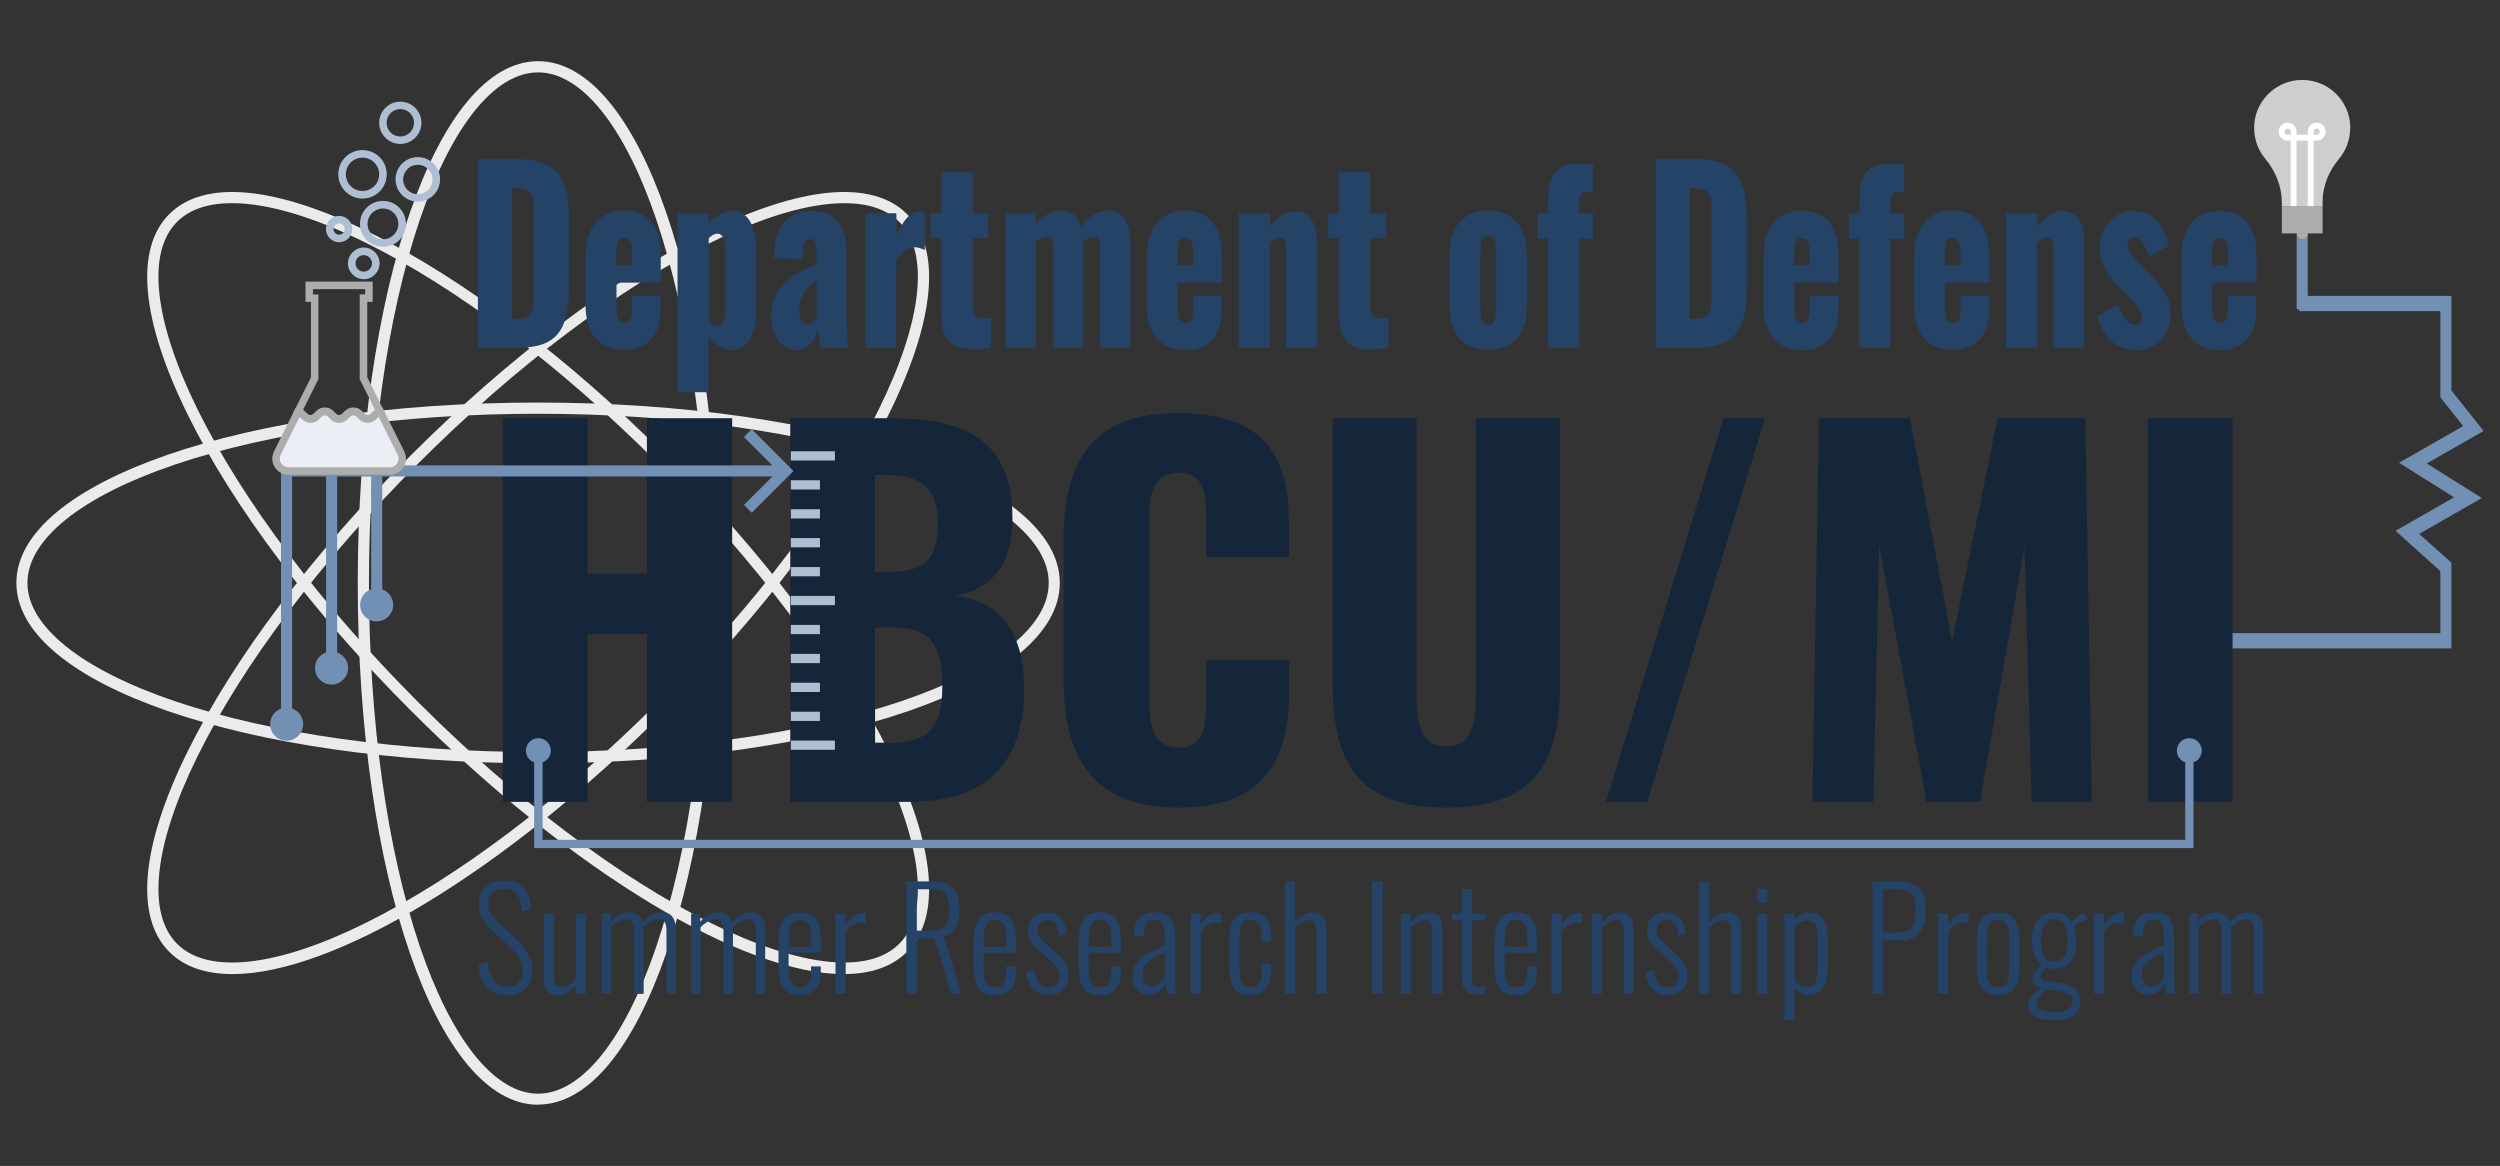 <svg xmlns="http://www.w3.org/2000/svg" id="Layer_1" data-name="Layer 1" viewBox="0 0 178.55 83.27"><rect x="0" y="0" width="178.55" height="83.27" fill="#333333" stroke="none"/><defs><style>      .cls-1 {        fill: #aebfd4;      }      .cls-2 {        fill: #fff;      }      .cls-3 {        fill: #254267;      }      .cls-4 {        fill: #728fb4;      }      .cls-5 {        fill: #15263b;      }      .cls-6 {        fill: #ebeff5;      }      .cls-7 {        fill: #ebebeb;      }      .cls-8 {        fill: #adadad;      }      .cls-9 {        fill: #cecece;      }    </style></defs><g><path class="cls-7" d="M38.43,78.9c-7.22,0-12.88-16.37-12.88-37.26S31.21,4.37,38.43,4.37s12.88,16.37,12.88,37.26-5.66,37.26-12.88,37.26Zm0-73.73c-3.1,0-6.18,3.84-8.45,10.53-2.34,6.92-3.63,16.14-3.63,25.94s1.29,19.02,3.63,25.94c2.27,6.69,5.35,10.53,8.45,10.53s6.18-3.84,8.45-10.53c2.34-6.92,3.63-16.14,3.63-25.94s-1.29-19.02-3.63-25.94c-2.27-6.69-5.35-10.53-8.45-10.53Z"></path><path class="cls-7" d="M38.43,54.51c-20.89,0-37.26-5.66-37.26-12.88s16.37-12.88,37.26-12.88,37.26,5.66,37.26,12.88-16.37,12.88-37.26,12.88Zm0-24.96c-9.81,0-19.02,1.29-25.94,3.63-6.69,2.27-10.53,5.35-10.53,8.45s3.84,6.18,10.53,8.45c6.92,2.34,16.14,3.63,25.94,3.63s19.02-1.29,25.94-3.63c6.69-2.27,10.53-5.34,10.53-8.45s-3.84-6.18-10.53-8.45c-6.92-2.34-16.14-3.63-25.94-3.63Z"></path><path class="cls-7" d="M60.26,69.57c-7.12,0-19.27-7.17-30.93-18.83-6.99-6.99-12.65-14.49-15.92-21.12-3.34-6.75-3.81-11.84-1.32-14.33,2.49-2.49,7.58-2.02,14.33,1.32,6.63,3.28,14.13,8.93,21.12,15.92,6.99,6.99,12.65,14.49,15.92,21.12,3.34,6.75,3.81,11.84,1.32,14.33-1.08,1.08-2.62,1.59-4.52,1.59ZM16.57,14.51c-1.7,0-3.03,.44-3.92,1.33-2.2,2.2-1.66,7.09,1.47,13.42,3.24,6.55,8.84,13.98,15.77,20.91,6.93,6.93,14.36,12.54,20.91,15.77,6.33,3.13,11.22,3.67,13.42,1.47,2.2-2.2,1.66-7.09-1.47-13.42-3.24-6.55-8.84-13.98-15.77-20.91-6.93-6.93-14.36-12.54-20.91-15.77-3.76-1.86-7.01-2.8-9.5-2.8Z"></path><path class="cls-7" d="M16.61,69.57c-1.9,0-3.45-.51-4.52-1.59-2.49-2.49-2.02-7.58,1.32-14.33,3.28-6.63,8.93-14.13,15.92-21.12l.28,.28-.28-.28c6.99-6.99,14.49-12.65,21.12-15.92,6.75-3.34,11.84-3.81,14.33-1.32,2.49,2.49,2.02,7.58-1.32,14.33-3.28,6.63-8.93,14.13-15.92,21.12-11.66,11.66-23.81,18.83-30.93,18.83ZM60.3,14.51c-2.48,0-5.73,.94-9.5,2.8-6.55,3.24-13.98,8.84-20.91,15.77-6.93,6.93-12.54,14.36-15.77,20.91-3.13,6.33-3.67,11.22-1.47,13.42,2.2,2.2,7.09,1.66,13.42-1.47,6.55-3.24,13.98-8.84,20.91-15.77,6.93-6.93,12.54-14.36,15.77-20.91,3.13-6.33,3.67-11.22,1.47-13.42-.89-.89-2.23-1.33-3.92-1.33Z"></path></g><polygon class="cls-4" points="175.08 21.13 164.2 21.13 164.2 22.22 174.29 22.22 174.29 28.38 175.92 30.43 171.34 33.05 175.27 35.52 171.09 37.91 174.29 40.79 174.29 45.22 158.8 45.22 157.47 46.31 175.08 46.31 175.08 40.19 172.78 38.13 177.25 35.57 173.32 33.1 177.38 30.78 175.08 27.89 175.08 21.13"></polygon><g><rect class="cls-4" x="164.03" y="16.28" width=".79" height="5.81"></rect><g><path class="cls-9" d="M167.86,9.14c0-2.03-1.75-3.64-3.83-3.41-1.58,.18-2.86,1.46-3.02,3.04-.1,.97,.2,1.88,.77,2.56,.74,.89,1.19,1.99,1.19,3.15v.25h2.91v-.31c0-1.13,.44-2.2,1.17-3.07,.5-.6,.8-1.36,.8-2.21Z"></path><rect class="cls-8" x="162.97" y="14.72" width="2.91" height="1.95"></rect><path class="cls-8" d="M164.82,16.68c0,.22-.18,.39-.39,.39s-.39-.18-.39-.39h.79Z"></path><g><path class="cls-2" d="M163.81,10.04h-.43c-.35,0-.64-.29-.64-.64s.29-.64,.64-.64,.64,.29,.64,.64v.43l-.21,.21Zm-.43-.86c-.12,0-.22,.1-.22,.22s.1,.22,.22,.22h.22v-.22c0-.12-.1-.22-.22-.22Z"></path><path class="cls-2" d="M165.46,10.04h-.43l-.21-.21v-.43c0-.35,.29-.64,.64-.64s.64,.29,.64,.64-.29,.64-.64,.64Zm-.22-.42h.22c.12,0,.22-.1,.22-.22s-.1-.22-.22-.22-.22,.1-.22,.22v.22Z"></path><polygon class="cls-2" points="165.24 14.72 164.82 14.72 164.82 10.04 164.02 10.04 164.02 14.72 163.6 14.72 163.6 9.83 163.81 9.62 165.03 9.62 165.24 9.83 165.24 14.72"></polygon></g></g></g><g><path class="cls-1" d="M25.98,19.94c-.62,0-1.13-.51-1.13-1.13s.51-1.13,1.13-1.13,1.13,.51,1.13,1.13-.51,1.13-1.13,1.13Zm0-1.72c-.33,0-.59,.27-.59,.59s.27,.59,.59,.59,.59-.27,.59-.59-.27-.59-.59-.59Z"></path><path class="cls-1" d="M27.35,17.63c-.9,0-1.64-.73-1.64-1.64s.73-1.64,1.64-1.64,1.64,.73,1.64,1.64-.73,1.64-1.64,1.64Zm0-2.74c-.61,0-1.1,.49-1.1,1.1s.49,1.1,1.1,1.1,1.1-.49,1.1-1.1-.49-1.1-1.1-1.1Z"></path><path class="cls-1" d="M24.22,17.3c-.52,0-.94-.42-.94-.94s.42-.94,.94-.94,.94,.42,.94,.94-.42,.94-.94,.94Zm0-1.34c-.22,0-.4,.18-.4,.4s.18,.4,.4,.4,.4-.18,.4-.4-.18-.4-.4-.4Z"></path><path class="cls-1" d="M25.89,14.18c-.95,0-1.73-.77-1.73-1.73s.77-1.73,1.73-1.73,1.73,.77,1.73,1.73-.77,1.73-1.73,1.73Zm0-2.92c-.66,0-1.19,.53-1.19,1.19s.53,1.19,1.19,1.19,1.19-.53,1.19-1.19-.53-1.19-1.19-1.19Z"></path><path class="cls-1" d="M29.84,14.4c-.87,0-1.59-.71-1.59-1.59s.71-1.59,1.59-1.59,1.59,.71,1.59,1.59-.71,1.59-1.59,1.59Zm0-2.63c-.58,0-1.05,.47-1.05,1.05s.47,1.05,1.05,1.05,1.05-.47,1.05-1.05-.47-1.05-1.05-1.05Z"></path><path class="cls-1" d="M28.59,10.28c-.83,0-1.51-.68-1.51-1.51s.68-1.51,1.51-1.51,1.51,.68,1.51,1.51-.68,1.51-1.51,1.51Zm0-2.49c-.54,0-.98,.44-.98,.98s.44,.98,.98,.98,.98-.44,.98-.98-.44-.98-.98-.98Z"></path></g><g><path class="cls-3" d="M34.18,68.9l.66-.2c.11,.99,.37,1.76,1.35,1.76,.71,0,1.13-.35,1.13-1.16,0-.71-.38-1.16-.98-1.73l-1.42-1.36c-.51-.49-.73-.99-.73-1.61,0-1.11,.72-1.72,1.81-1.72,1.16,0,1.81,.55,1.92,2.03l-.64,.17c-.08-1.01-.36-1.6-1.28-1.6-.66,0-1.13,.34-1.13,1.06,0,.44,.15,.77,.56,1.17l1.42,1.34c.62,.59,1.17,1.31,1.17,2.22,0,1.2-.76,1.82-1.84,1.82-1.31,0-1.91-.87-2-2.18Z"></path><path class="cls-3" d="M38.84,69.85v-4.59h.73v4.44c0,.59,.18,.8,.54,.8,.35,0,.71-.24,1.01-.56v-4.67h.72v5.72h-.72v-.63c-.37,.43-.85,.72-1.4,.72-.58,0-.89-.45-.89-1.22Z"></path><path class="cls-3" d="M42.96,65.25h.67v.58c.38-.45,.85-.68,1.35-.68,.4,0,.76,.18,.91,.74,.39-.49,.88-.74,1.41-.74s.97,.31,.97,1.31v4.52h-.67v-4.5c0-.67-.25-.83-.57-.83-.36,0-.75,.24-1.08,.59,0,.07,.02,.14,.02,.22v4.52h-.68v-4.5c0-.67-.24-.83-.57-.83s-.74,.24-1.07,.58v4.74h-.67v-5.72Z"></path><path class="cls-3" d="M49.34,65.25h.67v.58c.38-.45,.85-.68,1.35-.68,.4,0,.76,.18,.91,.74,.39-.49,.88-.74,1.41-.74s.97,.31,.97,1.31v4.52h-.67v-4.5c0-.67-.25-.83-.57-.83-.36,0-.75,.24-1.08,.59,0,.07,.02,.14,.02,.22v4.52h-.68v-4.5c0-.67-.24-.83-.57-.83s-.74,.24-1.07,.58v4.74h-.67v-5.72Z"></path><path class="cls-3" d="M55.6,68.83v-1.45c0-1.69,.5-2.22,1.55-2.22,1.2,0,1.49,.75,1.49,2.37v.51h-2.32v1c0,1.12,.24,1.48,.82,1.48,.45,0,.78-.2,.78-1.1v-.4h.7v.32c0,1.04-.38,1.72-1.49,1.72s-1.54-.57-1.54-2.24Zm2.33-1.2v-.47c0-.9-.08-1.45-.78-1.45-.59,0-.82,.32-.82,1.54v.39h1.6Z"></path><path class="cls-3" d="M59.67,65.25h.73v.78c.37-.6,.88-.84,1.32-.84,.04,0,.07,0,.13,0v.77c-.09-.03-.24-.06-.36-.06-.46,0-.81,.21-1.09,.66v4.4h-.73v-5.72Z"></path><path class="cls-3" d="M64.73,62.95h1.81c1.5,0,1.99,.77,1.99,2.04,0,.91-.24,1.69-1.11,1.88l1.23,4.1h-.73l-1.18-3.94h-1.26v3.94h-.75v-8.02Zm1.77,3.53c.99,0,1.3-.5,1.3-1.49s-.26-1.48-1.28-1.48h-1.04v2.96h1.02Z"></path><path class="cls-3" d="M69.53,68.83v-1.45c0-1.69,.5-2.22,1.55-2.22,1.2,0,1.49,.75,1.49,2.37v.51h-2.32v1c0,1.12,.24,1.48,.82,1.48,.45,0,.78-.2,.78-1.1v-.4h.7v.32c0,1.04-.38,1.72-1.49,1.72s-1.54-.57-1.54-2.24Zm2.33-1.2v-.47c0-.9-.08-1.45-.78-1.45-.59,0-.82,.32-.82,1.54v.39h1.6Z"></path><path class="cls-3" d="M73.3,69.44l.6-.19c.08,.88,.42,1.27,1,1.27,.5,0,.78-.3,.78-.81,0-.38-.21-.74-.69-1.15l-.78-.67c-.51-.43-.78-.82-.78-1.44,0-.82,.54-1.29,1.37-1.29,.87,0,1.31,.62,1.36,1.51l-.51,.17c-.04-.77-.32-1.13-.81-1.13-.45,0-.73,.26-.73,.69,0,.35,.11,.57,.46,.9l.81,.72c.46,.42,.95,.87,.95,1.66,0,.89-.58,1.38-1.47,1.38s-1.48-.63-1.55-1.62Z"></path><path class="cls-3" d="M77.03,68.83v-1.45c0-1.69,.5-2.22,1.55-2.22,1.2,0,1.49,.75,1.49,2.37v.51h-2.32v1c0,1.12,.24,1.48,.82,1.48,.45,0,.78-.2,.78-1.1v-.4h.7v.32c0,1.04-.38,1.72-1.49,1.72s-1.54-.57-1.54-2.24Zm2.33-1.2v-.47c0-.9-.08-1.45-.78-1.45-.59,0-.82,.32-.82,1.54v.39h1.6Z"></path><path class="cls-3" d="M80.89,69.79c0-1.15,.62-1.54,2.31-2.29v-.41c0-1.04-.17-1.39-.71-1.39-.45,0-.8,.23-.8,.98v.2h-.71c0-1.17,.46-1.72,1.55-1.72,1.02,0,1.4,.6,1.4,1.89v2.78c0,.3,.02,.93,.05,1.14h-.64c-.03-.25-.09-.61-.11-.79-.16,.46-.57,.88-1.18,.88-.69,0-1.15-.56-1.15-1.28Zm2.31-.02v-1.78c-1.13,.59-1.58,.84-1.58,1.62,0,.6,.31,.84,.65,.84,.43,0,.76-.37,.93-.68Z"></path><path class="cls-3" d="M85.03,65.25h.73v.78c.37-.6,.88-.84,1.32-.84,.04,0,.07,0,.13,0v.77c-.09-.03-.24-.06-.36-.06-.46,0-.81,.21-1.09,.66v4.4h-.73v-5.72Z"></path><path class="cls-3" d="M87.78,68.81v-1.34c0-1.58,.31-2.31,1.54-2.31s1.46,.74,1.46,1.83v.28h-.67v-.28c0-1-.21-1.29-.78-1.29-.68,0-.81,.44-.81,1.64v1.6c0,1.15,.17,1.57,.82,1.57s.77-.45,.77-1.38v-.32h.67v.28c0,1.16-.22,1.96-1.46,1.96-1.34,0-1.54-.96-1.54-2.26Z"></path><path class="cls-3" d="M91.75,62.95h.72v2.9c.38-.41,.85-.69,1.4-.69s.88,.45,.88,1.22v4.59h-.73v-4.44c0-.59-.18-.81-.54-.81-.33,0-.69,.23-1,.54v4.7h-.72v-8.02Z"></path><path class="cls-3" d="M98,62.95h.75v8.02h-.75v-8.02Z"></path><path class="cls-3" d="M100.03,65.25h.72v.59c.37-.4,.84-.68,1.38-.68,.56,0,.88,.45,.88,1.22v4.59h-.72v-4.44c0-.59-.18-.81-.54-.81-.34,0-.69,.23-.99,.54v4.71h-.72v-5.72Z"></path><path class="cls-3" d="M104.41,69.79v-4.06h-.7v-.47h.7v-1.77h.72v1.77h.95v.47h-.95v3.99c0,.55,.08,.76,.5,.76,.12,0,.28-.02,.42-.05v.55c-.21,.04-.42,.06-.61,.06-.84,0-1.03-.52-1.03-1.26Z"></path><path class="cls-3" d="M106.74,68.83v-1.45c0-1.69,.5-2.22,1.55-2.22,1.2,0,1.49,.75,1.49,2.37v.51h-2.32v1c0,1.12,.24,1.48,.82,1.48,.45,0,.78-.2,.78-1.1v-.4h.7v.32c0,1.04-.38,1.72-1.49,1.72s-1.54-.57-1.54-2.24Zm2.33-1.2v-.47c0-.9-.08-1.45-.78-1.45-.59,0-.82,.32-.82,1.54v.39h1.6Z"></path><path class="cls-3" d="M110.81,65.25h.73v.78c.37-.6,.88-.84,1.32-.84,.04,0,.07,0,.13,0v.77c-.09-.03-.24-.06-.36-.06-.46,0-.81,.21-1.09,.66v4.4h-.73v-5.72Z"></path><path class="cls-3" d="M113.7,65.25h.72v.59c.37-.4,.84-.68,1.38-.68,.56,0,.88,.45,.88,1.22v4.59h-.72v-4.44c0-.59-.18-.81-.54-.81-.34,0-.69,.23-.99,.54v4.71h-.72v-5.72Z"></path><path class="cls-3" d="M117.5,69.44l.6-.19c.08,.88,.42,1.27,1,1.27,.5,0,.78-.3,.78-.81,0-.38-.21-.74-.69-1.15l-.78-.67c-.51-.43-.78-.82-.78-1.44,0-.82,.54-1.29,1.37-1.29,.87,0,1.31,.62,1.36,1.51l-.51,.17c-.04-.77-.32-1.13-.81-1.13-.45,0-.73,.26-.73,.69,0,.35,.11,.57,.46,.9l.81,.72c.46,.42,.95,.87,.95,1.66,0,.89-.58,1.38-1.47,1.38s-1.48-.63-1.55-1.62Z"></path><path class="cls-3" d="M121.35,62.95h.72v2.9c.38-.41,.85-.69,1.4-.69s.88,.45,.88,1.22v4.59h-.73v-4.44c0-.59-.18-.81-.54-.81-.33,0-.69,.23-1,.54v4.7h-.72v-8.02Z"></path><path class="cls-3" d="M125.5,63.48h.72v.98h-.72v-.98Zm0,1.77h.72v5.72h-.72v-5.72Z"></path><path class="cls-3" d="M127.44,65.25h.72v.47c.23-.29,.58-.56,1.1-.56,1.11,0,1.3,1.13,1.3,2.28v1.21c0,1.47-.31,2.42-1.38,2.42-.46,0-.79-.29-1.02-.54v2.34h-.72v-7.61Zm2.4,3.42v-1.23c0-1.12-.11-1.71-.78-1.71-.37,0-.69,.25-.89,.45v3.9c.22,.23,.53,.42,.91,.42,.64,0,.76-.63,.76-1.82Z"></path><path class="cls-3" d="M133.73,62.95h1.92c1.44,0,1.9,.86,1.9,2.13,0,1.14-.51,2.1-1.89,2.1h-1.18v3.79h-.75v-8.02Zm1.71,3.66c.97,0,1.37-.39,1.37-1.54,0-1.23-.3-1.56-1.36-1.56h-.97v3.1h.96Z"></path><path class="cls-3" d="M138.42,65.25h.73v.78c.37-.6,.88-.84,1.32-.84,.04,0,.07,0,.13,0v.77c-.09-.03-.24-.06-.36-.06-.46,0-.81,.21-1.09,.66v4.4h-.73v-5.72Z"></path><path class="cls-3" d="M141.17,68.91v-1.58c0-1.38,.34-2.16,1.53-2.16s1.54,.77,1.54,2.16v1.58c0,1.39-.34,2.16-1.54,2.16s-1.53-.77-1.53-2.16Zm2.33,.04v-1.66c0-.93-.05-1.58-.8-1.58s-.79,.64-.79,1.58v1.66c0,.93,.05,1.58,.79,1.58s.8-.64,.8-1.58Z"></path><path class="cls-3" d="M144.84,71.82c0-.56,.48-1.01,.94-1.25-.45-.12-.63-.33-.63-.62,0-.4,.27-.68,.68-1.04-.51-.38-.72-.96-.72-1.74,0-1.09,.5-2,1.6-2,.66,0,1.03,.32,1.23,.71,.11-.19,.44-.51,.77-.64l.15-.05,.2,.5c-.32,.06-.78,.31-.94,.5,.09,.25,.18,.72,.18,1,0,1.15-.43,2-1.57,2-.2,0-.45-.04-.58-.09-.2,.2-.39,.44-.39,.65,0,.18,.14,.28,.48,.32l.91,.14c.92,.14,1.44,.54,1.44,1.33,0,.91-.78,1.33-1.89,1.33s-1.84-.33-1.84-1.04Zm3.16-.28c0-.39-.19-.63-1.08-.77l-.73-.1c-.29,.21-.73,.52-.73,.97s.41,.63,1.26,.63c.76,0,1.29-.22,1.29-.73Zm-.34-4.38c0-.68-.15-1.49-.94-1.49s-.96,.84-.96,1.49,.13,1.5,.96,1.5,.94-.8,.94-1.5Z"></path><path class="cls-3" d="M149.54,65.25h.73v.78c.37-.6,.88-.84,1.32-.84,.04,0,.07,0,.13,0v.77c-.09-.03-.24-.06-.36-.06-.46,0-.81,.21-1.09,.66v4.4h-.73v-5.72Z"></path><path class="cls-3" d="M152.24,69.79c0-1.15,.62-1.54,2.31-2.29v-.41c0-1.04-.17-1.39-.71-1.39-.45,0-.8,.23-.8,.98v.2h-.71c0-1.17,.46-1.72,1.55-1.72,1.02,0,1.4,.6,1.4,1.89v2.78c0,.3,.02,.93,.05,1.14h-.64c-.03-.25-.09-.61-.11-.79-.16,.46-.57,.88-1.18,.88-.69,0-1.15-.56-1.15-1.28Zm2.31-.02v-1.78c-1.13,.59-1.58,.84-1.58,1.62,0,.6,.31,.84,.65,.84,.43,0,.76-.37,.93-.68Z"></path><path class="cls-3" d="M156.33,65.25h.67v.58c.38-.45,.85-.68,1.35-.68,.4,0,.76,.18,.91,.74,.39-.49,.88-.74,1.41-.74s.97,.31,.97,1.31v4.52h-.67v-4.5c0-.67-.25-.83-.57-.83-.36,0-.75,.24-1.08,.59,0,.07,.02,.14,.02,.22v4.52h-.68v-4.5c0-.67-.24-.83-.57-.83s-.74,.24-1.07,.58v4.74h-.67v-5.72Z"></path></g><g><path class="cls-3" d="M34.13,11.37h2.79c2.88,0,3.71,1.26,3.71,4.26v4.89c0,3.03-.83,4.32-3.68,4.32h-2.82V11.37Zm2.82,11.41c1.1,0,1.17-.58,1.17-1.8v-5.87c0-1.18-.11-1.66-1.18-1.66h-.37v9.33h.38Z"></path><path class="cls-3" d="M41.83,21.79v-3.53c0-2.06,1.04-3.21,2.74-3.21s2.62,1.11,2.62,3.21v1.93h-3.16v1.85c0,.75,.22,1.03,.54,1.03s.57-.23,.57-.93v-1.01h2.04v.93c0,1.95-.98,2.94-2.62,2.94-1.72,0-2.74-1.16-2.74-3.21Zm3.31-2.86v-.96c0-.76-.25-.98-.59-.98s-.53,.25-.53,1.13v.82h1.12Z"></path><path class="cls-3" d="M48.4,15.23h2.22v.7c.53-.58,1.16-.86,1.7-.86,1.2,0,1.69,1.26,1.69,2.83v4.14c0,1.8-.6,2.98-1.72,2.98-.57,0-1.16-.35-1.68-.9v3.89h-2.22V15.23Zm3.39,6.95v-4.49c0-.55-.16-1-.54-1-.23,0-.45,.13-.63,.33v5.99c.19,.15,.38,.25,.59,.25,.42,0,.59-.48,.59-1.08Z"></path><path class="cls-3" d="M55.08,22.66c0-2.4,1.76-3.14,3.24-3.78v-.96c0-.5-.1-.85-.46-.85s-.48,.33-.49,.77l-.05,.7-2.07-.1c.08-2.31,.98-3.38,2.82-3.38,1.59,0,2.38,1.2,2.38,2.89v4.49c0,1.2,.07,1.93,.14,2.4h-1.99c-.05-.52-.15-1.25-.18-1.36-.19,.8-.68,1.53-1.51,1.53-1.2,0-1.83-1.21-1.83-2.34Zm3.24,.03v-2.63c-.74,.52-1.24,1.1-1.24,2.06,0,.65,.23,1.05,.61,1.05,.27,0,.48-.23,.63-.48Z"></path><path class="cls-3" d="M61.8,15.23h2.22v1.6c.5-1.1,.95-1.71,1.69-1.71,.14,0,.25,.02,.34,.05v2.69c-.2-.1-.45-.2-.72-.2-.52,0-.95,.37-1.31,.93v6.25h-2.22V15.23Z"></path><path class="cls-3" d="M67.22,22.23v-5.22h-.76v-1.78h.76v-2.93h2.25v2.93h1.12v1.78h-1.12v4.96c0,.55,.29,.78,.7,.78,.23,0,.44-.03,.6-.07v2.13c-.25,.05-.8,.13-1.34,.13-1.79,0-2.21-.98-2.21-2.71Z"></path><path class="cls-3" d="M71.81,15.23h2.18v.76c.57-.68,1.21-.95,1.87-.95s1.1,.4,1.35,1.15c.61-.85,1.31-1.15,2-1.15,.93,0,1.53,.86,1.53,2.33v7.47h-2.18v-7.18c0-.53-.15-.75-.46-.75-.19,0-.49,.13-.74,.35v7.58h-2.15v-7.18c0-.53-.16-.75-.48-.75-.21,0-.48,.13-.74,.35v7.58h-2.18V15.23Z"></path><path class="cls-3" d="M81.91,21.79v-3.53c0-2.06,1.04-3.21,2.74-3.21s2.62,1.11,2.62,3.21v1.93h-3.16v1.85c0,.75,.22,1.03,.54,1.03s.57-.23,.57-.93v-1.01h2.04v.93c0,1.95-.98,2.94-2.62,2.94-1.72,0-2.74-1.16-2.74-3.21Zm3.31-2.86v-.96c0-.76-.25-.98-.59-.98s-.53,.25-.53,1.13v.82h1.12Z"></path><path class="cls-3" d="M88.48,15.23h2.22v.96c.57-.7,1.2-1.13,1.89-1.13,.97,0,1.46,.96,1.46,2.25v7.53h-2.21v-7.15c0-.47-.11-.72-.45-.72-.18,0-.44,.13-.7,.35v7.52h-2.22V15.23Z"></path><path class="cls-3" d="M95.62,22.23v-5.22h-.76v-1.78h.76v-2.93h2.25v2.93h1.12v1.78h-1.12v4.96c0,.55,.29,.78,.7,.78,.23,0,.44-.03,.6-.07v2.13c-.25,.05-.8,.13-1.34,.13-1.79,0-2.21-.98-2.21-2.71Z"></path><path class="cls-3" d="M103.53,21.86v-3.66c0-2.1,1.06-3.14,2.75-3.14s2.77,1.05,2.77,3.14v3.66c0,2.1-1.09,3.14-2.77,3.14s-2.75-1.05-2.75-3.14Zm3.33,.18v-4.03c0-.73-.12-1.16-.56-1.16s-.57,.45-.57,1.16v4.03c0,.73,.14,1.16,.57,1.16s.56-.43,.56-1.16Z"></path><path class="cls-3" d="M110.57,17.05h-.75v-1.83h.75v-.71c0-1.7,.25-2.81,2.15-2.81,.34,0,.67,.02,1.06,.08v2.01c-.12-.03-.31-.08-.48-.08-.33,0-.52,.22-.52,.75v.76h1v1.83h-1v7.78h-2.22v-7.78Z"></path><path class="cls-3" d="M118.25,11.37h2.79c2.88,0,3.71,1.26,3.71,4.26v4.89c0,3.03-.83,4.32-3.68,4.32h-2.82V11.37Zm2.82,11.41c1.1,0,1.17-.58,1.17-1.8v-5.87c0-1.18-.11-1.66-1.18-1.66h-.37v9.33h.38Z"></path><path class="cls-3" d="M125.95,21.79v-3.53c0-2.06,1.04-3.21,2.74-3.21s2.62,1.11,2.62,3.21v1.93h-3.16v1.85c0,.75,.22,1.03,.54,1.03s.57-.23,.57-.93v-1.01h2.04v.93c0,1.95-.98,2.94-2.62,2.94-1.72,0-2.74-1.16-2.74-3.21Zm3.31-2.86v-.96c0-.76-.25-.98-.59-.98s-.53,.25-.53,1.13v.82h1.12Z"></path><path class="cls-3" d="M132.8,17.05h-.75v-1.83h.75v-.71c0-1.7,.25-2.81,2.15-2.81,.34,0,.67,.02,1.06,.08v2.01c-.12-.03-.31-.08-.48-.08-.33,0-.52,.22-.52,.75v.76h1v1.83h-1v7.78h-2.22v-7.78Z"></path><path class="cls-3" d="M136.71,21.79v-3.53c0-2.06,1.04-3.21,2.74-3.21s2.62,1.11,2.62,3.21v1.93h-3.16v1.85c0,.75,.22,1.03,.54,1.03s.57-.23,.57-.93v-1.01h2.04v.93c0,1.95-.98,2.94-2.62,2.94-1.72,0-2.74-1.16-2.74-3.21Zm3.31-2.86v-.96c0-.76-.25-.98-.59-.98s-.53,.25-.53,1.13v.82h1.12Z"></path><path class="cls-3" d="M143.28,15.23h2.22v.96c.57-.7,1.2-1.13,1.89-1.13,.97,0,1.46,.96,1.46,2.25v7.53h-2.21v-7.15c0-.47-.11-.72-.45-.72-.18,0-.44,.13-.7,.35v7.52h-2.22V15.23Z"></path><path class="cls-3" d="M149.77,22.59l1.51-.82c.29,.87,.68,1.4,1.16,1.4,.34,0,.52-.18,.52-.5,0-.52-.27-.8-1.09-1.63l-.57-.58c-.83-.87-1.35-1.56-1.35-2.76,0-1.56,1.13-2.64,2.43-2.64s2.18,.9,2.53,2.48l-1.43,.8c-.16-.62-.56-1.38-1.05-1.38-.3,0-.48,.22-.48,.55,0,.42,.41,.88,1.1,1.56l.56,.6c.68,.7,1.42,1.5,1.42,2.73,0,1.68-1.16,2.61-2.41,2.61-1.38,0-2.28-.7-2.85-2.41Z"></path><path class="cls-3" d="M155.8,21.79v-3.53c0-2.06,1.04-3.21,2.74-3.21s2.62,1.11,2.62,3.21v1.93h-3.16v1.85c0,.75,.22,1.03,.54,1.03s.57-.23,.57-.93v-1.01h2.04v.93c0,1.95-.98,2.94-2.62,2.94-1.72,0-2.74-1.16-2.74-3.21Zm3.31-2.86v-.96c0-.76-.25-.98-.59-.98s-.53,.25-.53,1.13v.82h1.12Z"></path></g><g><g><path class="cls-5" d="M35.91,29.87h6.06v11.1h4.23v-11.1h6.09v27.4h-6.09v-11.98h-4.23v11.98h-6.06V29.87Z"></path><path class="cls-5" d="M56.44,29.87h7.14c4.7,0,8.73,1.08,8.73,7.17,0,3.32-1.52,5.04-4.03,5.51,3.18,.41,4.87,2.71,4.87,6.6,0,5.68-3.01,8.12-8.29,8.12h-8.42V29.87Zm7.24,10.96c2.74,0,3.31-1.32,3.31-3.62,0-2.17-1.18-3.28-3.45-3.28h-1.05v6.9h1.18Zm.1,12.21c2.67,0,3.52-1.35,3.52-3.99,0-3.08-.91-4.23-3.55-4.23h-1.25v8.22h1.29Z"></path><path class="cls-5" d="M75.96,48.55v-9.88c0-5.68,1.96-9.17,8.22-9.17s7.88,3.25,7.88,7.92v2.37h-5.92v-2.74c0-1.59-.03-3.28-1.96-3.28s-2.1,1.72-2.1,3.38v12.89c0,1.86,.3,3.35,2.1,3.35,1.89,0,1.96-1.69,1.96-3.35v-2.88h5.92v2.37c0,4.67-1.76,8.15-7.88,8.15s-8.22-3.59-8.22-9.13Z"></path><path class="cls-5" d="M95.18,48.78V29.87h5.99v19.82c0,1.73,.2,3.62,2.13,3.62s2.1-1.89,2.1-3.62V29.87h6.02v18.91c0,5.75-1.83,8.9-8.12,8.9s-8.12-3.15-8.12-8.9Z"></path><path class="cls-5" d="M123.08,29.87h2.98l-8.42,27.4h-2.94l8.39-27.4Z"></path><path class="cls-5" d="M129.91,29.87h6.5l3.01,15.93,3.25-15.93h6.26l.47,27.4h-4.3l-.51-18.23-3.18,18.23h-3.82l-3.38-18.37-.41,18.37h-4.36l.47-27.4Z"></path><path class="cls-5" d="M153.39,29.87h6.06v27.4h-6.06V29.87Z"></path></g><g><rect class="cls-1" x="56.48" y="32.23" width="3.15" height=".66"></rect><rect class="cls-1" x="56.48" y="34.3" width="2.08" height=".66"></rect><rect class="cls-1" x="56.48" y="36.37" width="2.08" height=".66"></rect><rect class="cls-1" x="56.48" y="38.43" width="2.08" height=".66"></rect><rect class="cls-1" x="56.48" y="40.5" width="2.08" height=".66"></rect><rect class="cls-1" x="56.48" y="42.56" width="3.15" height=".66"></rect><rect class="cls-1" x="56.48" y="44.63" width="2.08" height=".66"></rect><rect class="cls-1" x="56.48" y="46.7" width="2.08" height=".66"></rect><rect class="cls-1" x="56.48" y="48.76" width="2.08" height=".66"></rect><rect class="cls-1" x="56.48" y="50.83" width="2.08" height=".66"></rect><rect class="cls-1" x="56.48" y="52.89" width="3.15" height=".66"></rect></g></g><rect class="cls-4" x="20.4" y="33.24" width="35.16" height=".79"></rect><g><rect class="cls-4" x="20.07" y="32.19" width=".79" height="19.58"></rect><circle class="cls-4" cx="20.47" cy="51.72" r="1.18"></circle></g><g><rect class="cls-4" x="23.29" y="33.52" width=".79" height="14.25"></rect><path class="cls-4" d="M22.5,47.71c0,.65,.53,1.18,1.18,1.18s1.18-.53,1.18-1.18-.53-1.18-1.18-1.18-1.18,.53-1.18,1.18Z"></path></g><g><rect class="cls-4" x="26.51" y="33.52" width=".79" height="9.74"></rect><path class="cls-4" d="M25.72,43.2c0,.65,.53,1.18,1.18,1.18s1.18-.53,1.18-1.18-.53-1.18-1.18-1.18-1.18,.53-1.18,1.18Z"></path></g><g><g><path class="cls-6" d="M28.64,32.37l-1.48-2.96c-.39,.08-.43,.52-.9,.52-.51,0-.51-.54-1.02-.54s-.51,.54-1.02,.54-.51-.54-1.02-.54-.51,.54-1.02,.54c-.46,0-.51-.44-.89-.52l-1.48,2.96c-.29,.59,.13,1.28,.79,1.28h7.25c.66,0,1.08-.69,.79-1.28Z"></path><path class="cls-8" d="M27.85,33.91h-7.25c-.4,0-.77-.2-.98-.55-.21-.34-.23-.76-.05-1.12l1.57-3.15,.2,.04c.25,.05,.4,.21,.52,.33,.12,.13,.18,.18,.32,.18s.19-.06,.32-.18c.14-.15,.33-.35,.7-.35s.56,.2,.7,.35c.12,.13,.18,.18,.32,.18s.19-.06,.32-.18c.14-.15,.33-.35,.7-.35s.56,.2,.7,.35c.12,.13,.18,.18,.32,.18s.2-.06,.32-.18c.12-.12,.27-.28,.52-.33l.2-.04,1.57,3.15c.18,.36,.16,.78-.05,1.12-.21,.34-.58,.55-.98,.55Zm-6.44-4.15l-1.36,2.72c-.1,.19-.09,.42,.03,.6,.11,.18,.31,.29,.52,.29h7.25c.22,0,.41-.11,.52-.29,.11-.18,.12-.41,.03-.6l-1.36-2.72s-.05,.05-.07,.07c-.14,.15-.34,.35-.71,.35s-.56-.2-.7-.35c-.12-.13-.18-.18-.32-.18s-.19,.06-.32,.18c-.14,.15-.33,.35-.7,.35s-.56-.2-.7-.35c-.12-.13-.18-.18-.32-.18s-.19,.06-.32,.18c-.14,.15-.33,.35-.7,.35s-.56-.2-.71-.35c-.03-.03-.05-.05-.07-.07Z"></path></g><path class="cls-8" d="M26.26,30.19c-.37,0-.56-.2-.7-.35-.12-.13-.18-.18-.32-.18s-.19,.06-.32,.18c-.14,.15-.33,.35-.7,.35s-.56-.2-.7-.35c-.12-.13-.18-.18-.32-.18s-.19,.06-.32,.18c-.14,.15-.33,.35-.7,.35s-.56-.2-.71-.35c-.1-.1-.16-.16-.24-.18l-.34-.07,1.32-2.64v-5.39h-.39v-1.45h4.8v1.45h-.39v5.39l1.32,2.64-.34,.07c-.09,.02-.15,.08-.25,.18-.14,.15-.34,.35-.71,.35Zm-1.02-1.07c.37,0,.56,.2,.7,.35,.12,.13,.18,.18,.32,.18s.2-.06,.32-.18c.06-.06,.13-.13,.21-.19l-1.1-2.2v-6.05h.39v-.38h-3.73v.38h.39v6.05l-1.1,2.2c.08,.06,.15,.13,.21,.19,.12,.13,.18,.18,.32,.18s.19-.06,.32-.18c.14-.15,.33-.35,.7-.35s.56,.2,.7,.35c.12,.13,.18,.18,.32,.18s.19-.06,.32-.18c.14-.15,.33-.35,.7-.35Z"></path></g><polygon class="cls-4" points="53.69 36.62 53.13 36.06 55.56 33.64 53.13 31.21 53.69 30.65 56.67 33.64 53.69 36.62"></polygon><g><polygon class="cls-4" points="156.66 60.57 38.15 60.57 38.15 53.57 38.75 53.57 38.75 59.98 156.07 59.98 156.07 53.57 156.66 53.57 156.66 60.57"></polygon><circle class="cls-4" cx="38.45" cy="53.61" r=".89"></circle><circle class="cls-4" cx="156.36" cy="53.61" r=".89"></circle></g></svg>